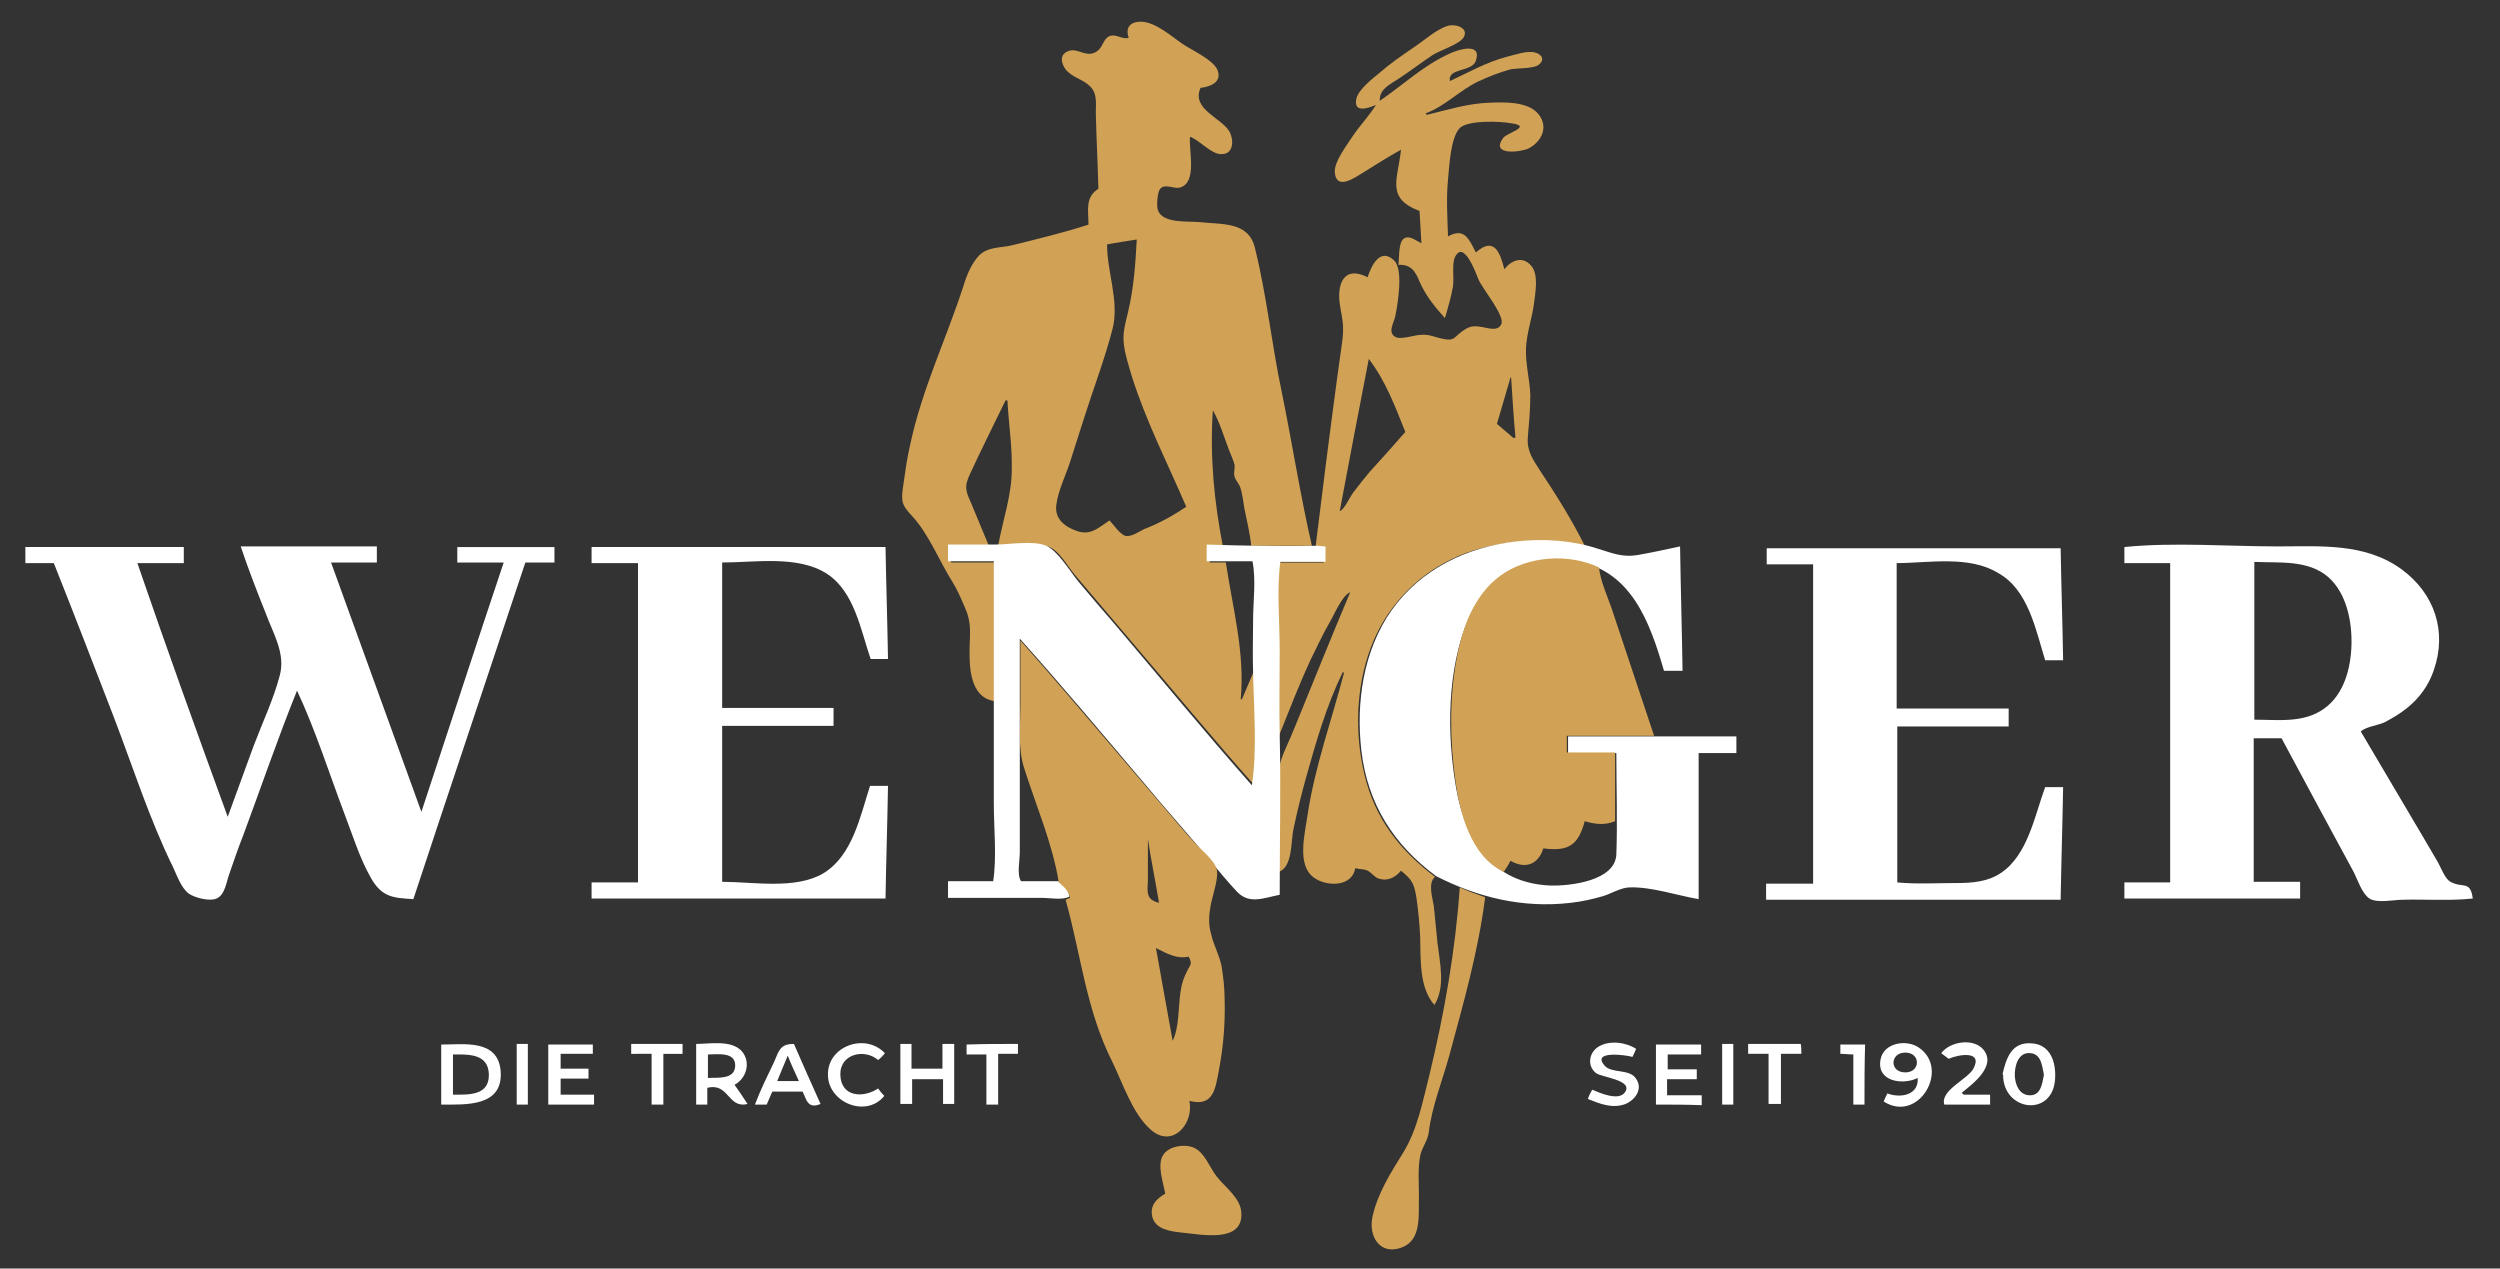 <svg viewBox="0 0 404 205" xmlns="http://www.w3.org/2000/svg"><rect x="0" y="0" width="404" height="205" fill="#333333" stroke="none"/><path d="M240 145c-1.1 8.7-3.5 17.1-5.8 25.6-1.1 4-2.8 8.2-3.3 12.3-.2 1.6-1.1 2.4-1.4 3.9-.4 2.1-.2 4.5-.2 6.6-.1 2.9.5 7-2.8 8.2-3.5 1.3-5.4-1.8-4.7-5 .8-3.7 3-7.2 5-10.4 2.3-3.8 3.1-8.2 4.2-12.5 2.4-9.9 4.2-20.1 4.9-30.3 1.3.6 2.7 1.1 4.1 1.6zm-79.3-31.7c-4.1-.6-4.1-5.9-4-9.1.1-2.4.2-3.9-.8-6.1-.6-1.4-1.2-2.8-2-4.1-2.1-3.3-3.8-7.7-6.5-10.6-1.8-1.9-1.8-2.5-1.4-5.2.3-2.1.6-4.3 1.1-6.4 1.9-8.9 5.8-17 8.6-25.6.5-1.7 1.3-3.6 2.5-4.9 1.5-1.5 3.6-1.2 5.5-1.7 4-1 8.2-2 12.2-3.3 0-2.3-.6-4.4 1.6-5.8-.1-3.9-.3-7.7-.4-11.6-.1-1.9.4-3.7-1-5-1.1-1.1-2.9-1.4-3.9-2.7-.8-1.1-1-2.5.6-3 1.4-.4 2.6 1 4.1.3 1.3-.6 1.2-1.8 2.1-2.5 1.2-.8 2.3.5 3.4.1-.6-1.7.3-2.6 2-2.6 2.4.1 4.8 2.3 6.7 3.6 1.5 1 4.8 2.5 5.6 4.1.9 2.1-1.1 2.8-2.7 3-1.5 3.5 3.4 4.8 4.7 7.1.7 1.3.7 3.7-1.4 3.6-1.6 0-3.5-2.3-5-2.8-.2 2.3 1.2 7.4-1.6 8.2-1 .3-2.4-.7-3.2.2-.5.6-.6 2.7-.4 3.4.7 2.3 5 1.8 6.8 2 3.7.4 7.9-.1 8.9 4.2 1.9 7.6 2.7 15.5 4.3 23.1 1.7 8.3 3 16.7 4.9 25h-9.8c-.2-2-.7-4-1.1-6-.2-1.1-.3-2.4-.7-3.5-.2-.6-.7-1-.9-1.7-.2-.6.1-1.2 0-1.9-.2-.8-.6-1.6-.9-2.4-.8-2.1-1.5-4.5-2.6-6.4-.5 7.5.2 14.7 1.6 21.9h-2.1v2.7h2.6c1.1 7.4 3.1 14.5 2.4 22.1h.2c.8-1.8 1.5-3.6 2.3-5.4.5 3.3.1 6.8.1 10.1 0 3.1.3 6.3-.2 9.4-6.7-7.5-13.1-15.3-19.6-22.9-3.2-3.8-6.4-7.5-9.6-11.3-1.2-1.4-2.6-4.1-4.4-4.6-2.2-.7-5.7-.1-8-.1.7-3.9 2.2-8.2 2.2-12.2.1-3.7-.5-7.6-.7-11.3h-.3c-1.9 3.9-3.9 7.9-5.7 11.8-1.1 2.3-.7 2.9.3 5.2.9 2.2 1.8 4.3 2.7 6.5h-6.1v2.7h7.4c-.4 7.5-.4 14.9-.4 22.4zm31-31.4c-3-7-6.5-13.8-8.8-21.1-.5-1.7-1.1-3.5-1.3-5.3s.3-3.4.7-5.1c.9-3.8 1.2-7.7 1.4-11.7-1.7.3-3.3.5-4.8.8 0 4.5 2 9.2.9 13.6-1.2 4.7-3 9.4-4.5 14.1-.8 2.4-1.5 4.8-2.3 7.2-.7 2.3-2 4.8-2.3 7.2-.3 2.2 1.3 3.5 3.3 4.2 2.2.8 3.5-.5 5.3-1.7.6.6 1.7 2.3 2.6 2.5s2.2-.7 3-1.1c2.4-.9 4.7-2.2 6.8-3.6z" fill="#d1a255"/><path d="M230.8 18.5c3.3-.8 6.5-1.8 9.9-1.9 2.3-.1 5.8-.2 7.6 1.5 2.1 2.1 1 4.7-1.3 5.9-1.3.6-6.2 1.2-4.1-1.7.7-.9 4.9-1.9 1.2-2.4-1.8-.3-6.6-.5-8.1.7-1.6 1.4-1.8 6.4-2 8.4-.3 3.1-.1 6.1 0 9.2 2.7-1.5 3.4.5 4.5 2.6 2.9-2.6 3.9-.1 4.6 2.7 1.1-1.4 2.9-2.2 4.3-.6 1.3 1.4.7 4.4.5 6.1-.3 2.4-1.2 4.8-1.3 7.3s.6 5 .7 7.5c0 2.3-.2 4.5-.4 6.8s.8 3.6 2 5.5c2.6 3.9 5.1 7.9 7.2 12.1-4 0-7.8-.9-11.9-.5-3.4.4-6.7 1.2-9.7 2.7-6 2.9-10.7 8.1-13 14.3-2.4 6.4-2.6 13.9-1 20.5 1.7 7.1 5.7 12.2 11.4 16.5-1.2 1-.4 3.4-.2 4.7l.6 6c.4 3.3 1.3 7.1-.5 10-2.5-2.8-2.2-7.5-2.3-11-.1-2.1-.3-4.2-.6-6.3-.4-2.4-.7-2.9-2.5-4.4-1 1.2-2.3 1.8-3.8 1.2-.6-.3-1-.9-1.6-1.2s-1.3-.2-2-.4c-.5 3.1-4.7 3-6.7 1.5-2.8-2-1.4-7.2-1-10.1 1.2-7.9 3.9-15.3 5.9-23-.1 0-.2-.1-.2-.1-2.6 5.3-4.3 11.2-5.9 16.9-.8 2.9-1.5 5.7-2.1 8.6-.4 1.9-.1 6.1-2.4 6.8 0-4-.1-8 0-11.9 0-2-.2-4.2.4-6.1.6-1.8 1.5-3.5 2.2-5.3 3-7.3 5.9-14.6 9-21.9-1.4.6-2.6 3.7-3.4 5-1.1 1.9-2 3.9-3 5.9-1.9 4.1-3.5 8.3-5.2 12.5-.5-4.5-.1-9.3-.1-13.9 0-4.7-.5-9.7.1-14.3h7.3v-2.5c-.5 0-.9-.1-1.3-.1 1.1-8.9 2.2-17.7 3.4-26.6.3-2.2.6-4.4.9-6.5.3-2.3.1-3.3-.3-5.5-.7-3.7.5-6.9 4.4-4.9.6-1.8 2-4.9 4.3-2.7 1.5 1.5.6 6.8.2 8.9-.2 1.1-1.4 2.8.1 3.5.9.4 3.1-.4 4.1-.4 1.4-.1 2.4.5 3.7.7 1.6.3 1.6-.3 2.8-1.2 1.1-.8 1.7-1 3-.8 1 .1 2.8.9 3.4-.4.7-1.3-3.1-5.8-3.7-7.3-.4-1-2.4-6.5-3.8-3.5-.5 1.1-.1 3.4-.3 4.7-.3 1.7-.8 3.4-1.3 5.1-1.7-1.9-3.1-3.6-4.1-5.9-.7-1.7-1.4-2.8-3.4-2.7.1-.9 0-3.4.7-4.1.9-.9 2.1.2 3 .6-.1-1.9-.2-3.5-.3-5.2-5.5-2.1-3.5-5.1-3-9.9-2.2 1.2-4.2 2.5-6.3 3.8-1.3.8-4.2 2.8-4.4-.2-.1-1.7 2-4.4 2.9-5.8 1.2-1.8 2.8-3.4 3.9-5.3l.3-.3c3.9-2.6 7.1-5.8 11.6-7.8 1.3-.6 5.1-1.8 4.1 1.2-.6 1.9-4.6 1.1-4.2 3.3 3-1.4 5.8-3 9.1-3.9 1.3-.3 3.4-1.1 4.7-.7 1.1.3 1.6 1.2.5 2-.8.6-3.4.5-4.5.7-1.8.5-3.6 1.2-5.3 2-2.9 1.4-5.5 4.1-8.4 5.1 0 .1.1.1.1.2.1.1.2 0 .3 0zm-3.7 51.3c-1.7-4.2-3.1-8.1-5.9-11.8-1.6 8.3-3.2 16.5-4.7 24.6.7-.2 1.6-2.2 2.1-2.9.9-1.2 1.8-2.3 2.7-3.4 2-2.2 3.9-4.3 5.8-6.5zm17.1-8.8h-.1c-.7 2.5-1.5 5-2.2 7.5.9.8 1.8 1.5 2.7 2.3.1 0 .2-.1.3-.1-.3-3.3-.5-6.5-.7-9.7z" fill="#d1a255"/><path d="M36.8 132c1.4-3.8 2.8-7.7 4.2-11.5 1.4-3.7 3.2-7.5 4.2-11.3 1-3.6-1.1-6.9-2.3-10.2-1.4-3.5-2.8-7.1-4-10.7h22v2.6h-7.4c4.9 13.5 9.7 26.8 14.6 40.3 4.5-13.6 8.8-26.9 13.3-40.3h-7.5v-2.5h15.7v2.5h-4.7c-6 18.1-12.1 36.2-18.1 54.4-3.3-.2-5.1-.3-6.9-3.5s-2.9-6.8-4.2-10.2c-2.5-6.6-4.7-13.6-7.7-20-3.1 7.7-5.8 15.6-8.7 23.4-.8 2-1.5 4.1-2.2 6.1-.5 1.3-.7 3.5-2.1 4.1-1.1.5-3.5-.1-4.5-.8-1.2-.9-1.9-2.9-2.5-4.2-3.8-7.7-6.5-16.2-9.6-24.3-3.2-8.3-6.4-16.6-9.7-24.9H4.1v-2.6h25.6V91h-7.5c4.7 13.7 9.6 27.3 14.6 41zm344.7-13.8c3.4 5.7 6.7 11.4 10.1 17.1.8 1.4 1.6 2.7 2.4 4.1.5.9 1.1 2.6 2 3.1 2 1.1 3.2-.3 3.6 2.7-3.7.4-7.7.1-11.4.2-1.3 0-4.1.6-5.3-.2s-1.9-3-2.5-4.2c-3.9-7.2-7.8-14.4-11.7-21.7h-4.5v23.2h7.5v2.7h-28.4v-2.6h7.4V91h-7.4v-2.6c8.1-.8 16.7-.1 24.8-.1 6.9 0 14.1-.6 20 3.7 5.3 3.9 7.4 10 5.2 16.3-.8 2.4-2.3 4.5-4.3 6.1-1.1.9-2.3 1.6-3.6 2.3-1 .5-3 .7-3.9 1.5zm-17.2-27.4v25.5c3.8 0 8 .6 11.3-1.8 3.2-2.3 4.3-6.5 4.4-10.3s-.8-8.3-3.7-10.9c-3.3-2.9-8-2.3-12-2.5zm-132.2 50.8c-6.9-5.1-11.1-11.7-12.1-20.3-.9-7.7.3-16.2 4.9-22.7C229.6 92 237 88.4 245 87.5c4.4-.5 9.1-.2 13.3 1.2 2.3.7 3.9 1.4 6.3 1 2.3-.4 4.6-.9 6.9-1.4.1 6.7.3 13.4.4 20.1h-3c-2.3-7.9-5.3-16.4-14.6-17.8-7.5-1.1-14 2.4-17 9.4-3.5 8.2-3.5 18.7-2 27.3 1.5 8.5 5.8 15.4 15.2 15.8 3.4.1 10.5-.8 10.7-5 .2-5.4 0-10.9 0-16.4h-7.8V119h27.2v2.7h-6.1v23.6c-3.5-.6-7.6-2-11.1-1.9-1.4 0-3 1-4.3 1.4-1.7.5-3.5.9-5.3 1.1-7.8.9-15-.9-21.7-4.3zm-19.2-53.4c.4 0 .8.1 1.3.1v2.5h-7.3c-.6 4.6-.1 9.6-.1 14.3 0 4.5-.1 9.1 0 13.6.2 8.6 0 17.3 0 25.9-2.6.5-4.9 1.6-6.9-.5-1.5-1.6-3-3.4-4.4-5.1-3.4-4.1-7-8.1-10.4-12.2-6.7-7.9-13.4-15.9-20.3-23.6v34.5c0 1.3-.5 3.7.2 4.7h6c.9.7 1.7 1.3 1.8 2.5-1.2.6-3 .2-4.4.2h-15.2v-2.7h7.3c.6-4 .1-8.5.1-12.6V90.7h-7.4V88h7.6c2.3 0 6.2-.7 8.3.2 1.9.9 3.8 4.1 5.1 5.7 1.9 2.3 3.9 4.6 5.8 6.8 7.4 8.7 14.7 17.6 22.3 26.2.9-5.8.3-12.4.2-18.2-.1-2.8 0-5.7 0-8.5 0-3 .5-6.5-.1-9.5H195V88c6.1.2 12 .3 17.9.2z" fill="#fff"/><path d="M172.2 145.4c.2-.1.4-.2.7-.3-.2-1.2-1-1.8-1.8-2.5-1-6.3-3.8-12.7-5.7-18.8-.9-3.1-.5-6.6-.5-9.8v-10.5c5.3 6 10.5 12.1 15.7 18.2 2.7 3.2 5.5 6.4 8.2 9.6 1.3 1.5 2.6 3.1 4 4.6 1.1 1.3 3.3 2.9 3.8 4.5.4 1.3-.6 4.2-.9 5.6-.3 1.6-.5 3.2 0 4.9.4 1.8 1.3 3.3 1.7 5.2.3 1.8.5 3.7.5 5.5.1 3.8-.2 7.5-.9 11.2-.6 3.2-.9 6.1-4.8 5.1.8 3.7-2.8 7.8-6.3 4.6-2.9-2.6-4.4-7.3-6.1-10.8-4.3-8.5-5.1-17.4-7.6-26.3zm14.6 7.8c.9 5.1 1.8 10 2.7 15 1.1-2.2.9-5.7 1.3-8.1.2-1.3.5-2.1 1.1-3.3.5-1 .8-1 .2-2.2-2 .4-3.5-.5-5.3-1.4zm.5-7.3c-.6-3.6-1.3-7-1.8-10.3v6.8c-.1 1.8-.3 3 1.8 3.5z" fill="#d1a255"/><path d="M306.5 91v23.5h18.1v2.9h-18v25.2c3.2.3 6.4.1 9.6.1 2.5 0 5-.2 7.1-1.6 4.4-2.9 5.5-9.3 7.2-13.9h2.9c-.1 6-.3 12.1-.4 18.2h-47.6v-2.6h7.6V91.2h-7.5v-2.6H333c.1 6 .3 12 .4 18.1h-2.9c-1.5-4.8-2.7-11.4-7.6-14.1-4.7-2.9-11.4-1.6-16.4-1.6zM95.6 145.2v-2.6h7.5V91h-7.5v-2.6h47.5c.1 6 .3 12 .4 18.1h-2.8c-1.6-4.6-2.6-10.9-7.1-13.8-4.7-3-11.6-1.8-16.9-1.8v23.5h18v2.9h-18v25.2c5 0 11.9 1.3 16.4-1.4 4.7-2.9 5.9-9.2 7.5-14.1h2.9c-.1 6.1-.3 12.1-.4 18.2H95.6z" fill="#fff"/><path d="M243 140.9c-5.3-2.5-7.1-9.5-7.8-14.7-.9-6.4-1-13.4.2-19.8.9-4.9 2.8-10.3 7.1-13.4 4.4-3.2 11.1-3.6 15.9-1.3.2 2.1 1.3 4.5 2 6.5.8 2.3 1.5 4.6 2.3 6.9 1.5 4.6 3.1 9.2 4.6 13.8h-14.1v2.7h7.8v11.1c-1.6.7-3.3.5-4.9 0-1.1 4-2.7 4.9-6.7 4.4-.8 2.6-2.9 3.4-5.3 2-.3.6-.7 1.2-1.1 1.8zm-54.7 52c-.3-1.8-1.4-4.7-.3-6.3.9-1.4 3.5-1.8 5-1.1 1.7.8 2.5 3.2 3.6 4.6 1.4 1.8 3.9 3.5 4 5.9.3 4.9-6.4 3.5-9.5 3.2-1.9-.2-4.4-.5-4.9-2.6-.4-1.8.7-2.9 2.1-3.7zm34.4-176.1c-1.3.6-4.1 1.7-3.5-.9.4-1.5 2.6-3.2 3.7-4.1 1.7-1.5 3.6-2.8 5.5-4.1 1.7-1.1 3.6-2.9 5.5-3.5 1.1-.4 3.4.2 2.7 1.7-.5 1.2-4.1 2.3-5.1 3-1.8 1.2-3.5 2.5-5.3 3.7-1.6 1.1-3.5 1.8-3.2 4-.2 0-.3.1-.3.2z" fill="#d1a255"/><path d="M71.3 178.5v-9.7c3.7 0 9.1-.9 9.6 4.2.5 5.9-5.6 5.5-9.6 5.5zm1.9-8.1v6.5c2.5 0 5.9.2 5.8-3.3-.1-3.4-3.4-3.2-5.8-3.2zm41.1 5.4v2.7h-1.8v-9.8c2.2 0 5.7-.7 7.4 1.2 1.5 1.8.7 4.4-1.2 5.4.7 1 1.4 2 2.1 3.1-3.2.8-3-3.5-6.5-2.6zm.1-1.6c1.5-.1 4.2.3 4.4-1.8.2-2.5-2.8-2-4.4-2zm153.2 4.3v-9.7h7.3v1.6h-5.4v2.4h4.7v1.6h-4.8v2.6h5.6v1.6c-2.3-.1-4.8-.1-7.4-.1zm-179 0v-9.7h7.2v1.5h-5.2v2.4h4.5v1.6h-4.5v2.6H96v1.6h-7.4zm215.8-.5c.2-.5.4-.9.6-1.3 2.1.8 5.1.3 4.9-2.5-2.4 1.2-6.7.6-6-3 .5-2.7 4.2-3.3 6.2-1.9 5.1 3.5-.1 12.3-5.7 8.7zm3.5-4.7c2.5 0 2.5-3.2 0-3.2s-2.6 3.2 0 3.2zm15.7.3c.6-2.5 1.4-5.2 4.6-5 3.1.1 4.1 3 3.9 5.8-.4 6.2-8.4 5.2-8.4-.7 0-.1-.1-.1-.1-.1zm6.7.1c-.3-1.4-.4-3.3-2.1-3.5-2.1-.3-2.7 2.2-2.6 3.8.1 1.3.7 2.9 2.3 3 1.9.1 2.1-1.8 2.4-3.3zm-184.8-5h1.8v4h5v-4h1.9v9.7h-1.8v-4h-5v4h-1.9v-9.7zm118.9.8c-.2.5-.4.9-.6 1.3-.9-.3-6.7-1.1-4.5 1.4 1.1 1.3 3.9.5 5 2 1.3 1.7 0 3.5-1.6 4.2-2.1.8-4.1 0-6.1-.8.2-.6.4-1 .7-1.5 1.2.5 4.3 1.9 5.3.4 1.4-2-3.9-2.4-4.7-3.1-1.5-1.2-1.1-3.4.5-4.3 1.7-1 4.3-.7 6 .4zm-131.8 8.9c-2.1.9-2.3-.8-2.9-2h-4.9l-.9 2.1H122c.9-2.4 2-4.6 3.1-6.9.8-1.9 1-2.9 3.2-2.9 1.4 3.2 2.8 6.4 4.3 9.7zm-5.3-7.8c-.6 1.5-1.2 2.8-1.7 4.1h3.5c-.6-1.3-1.2-2.6-1.8-4.1zm190 6.3h4.3v1.6h-7.4c-.7-2.3 3.8-4.1 4.7-5.8 1.6-3-2.4-2.3-4-1.6l-1.2-.9c1.4-1.9 5.2-2.5 6.8-.6 2.2 2.6-1.6 5.5-3.5 7 .2.2.3.2.3.3zm-175.4-1c.3.4.6.8 1 1.2-2.9 3.6-9 1.1-9.1-3.3-.2-4.7 6-7 9.2-3.6-.3.4-.7.8-1.1 1.1-2.2-1.9-6.2-1-6.1 2.4.1 3.6 3.7 3.8 6.1 2.2zm149.2-5.6h-3.3v8.1h-2v-8.1h-3.3v-1.6h8.5c.1.5.1 1 .1 1.6zm-126.6-1.6v1.6h-3.2v8.2h-1.9v-8.1h-3.2v-1.6c2.8-.1 5.5-.1 8.3-.1zm-57.3 9.8h-1.9v-8.2H102v-1.6h8.3v1.6h-3.1zm194.1 0h-1.8v-8.1c-.8 0-1.4-.1-2.1-.1v-1.5h4c-.1 3.2-.1 6.4-.1 9.7zm-217.8-9.8h1.8v9.8h-1.8v-9.8zm196.6 9.8h-1.8v-9.8h1.8z" fill="#fff"/></svg>